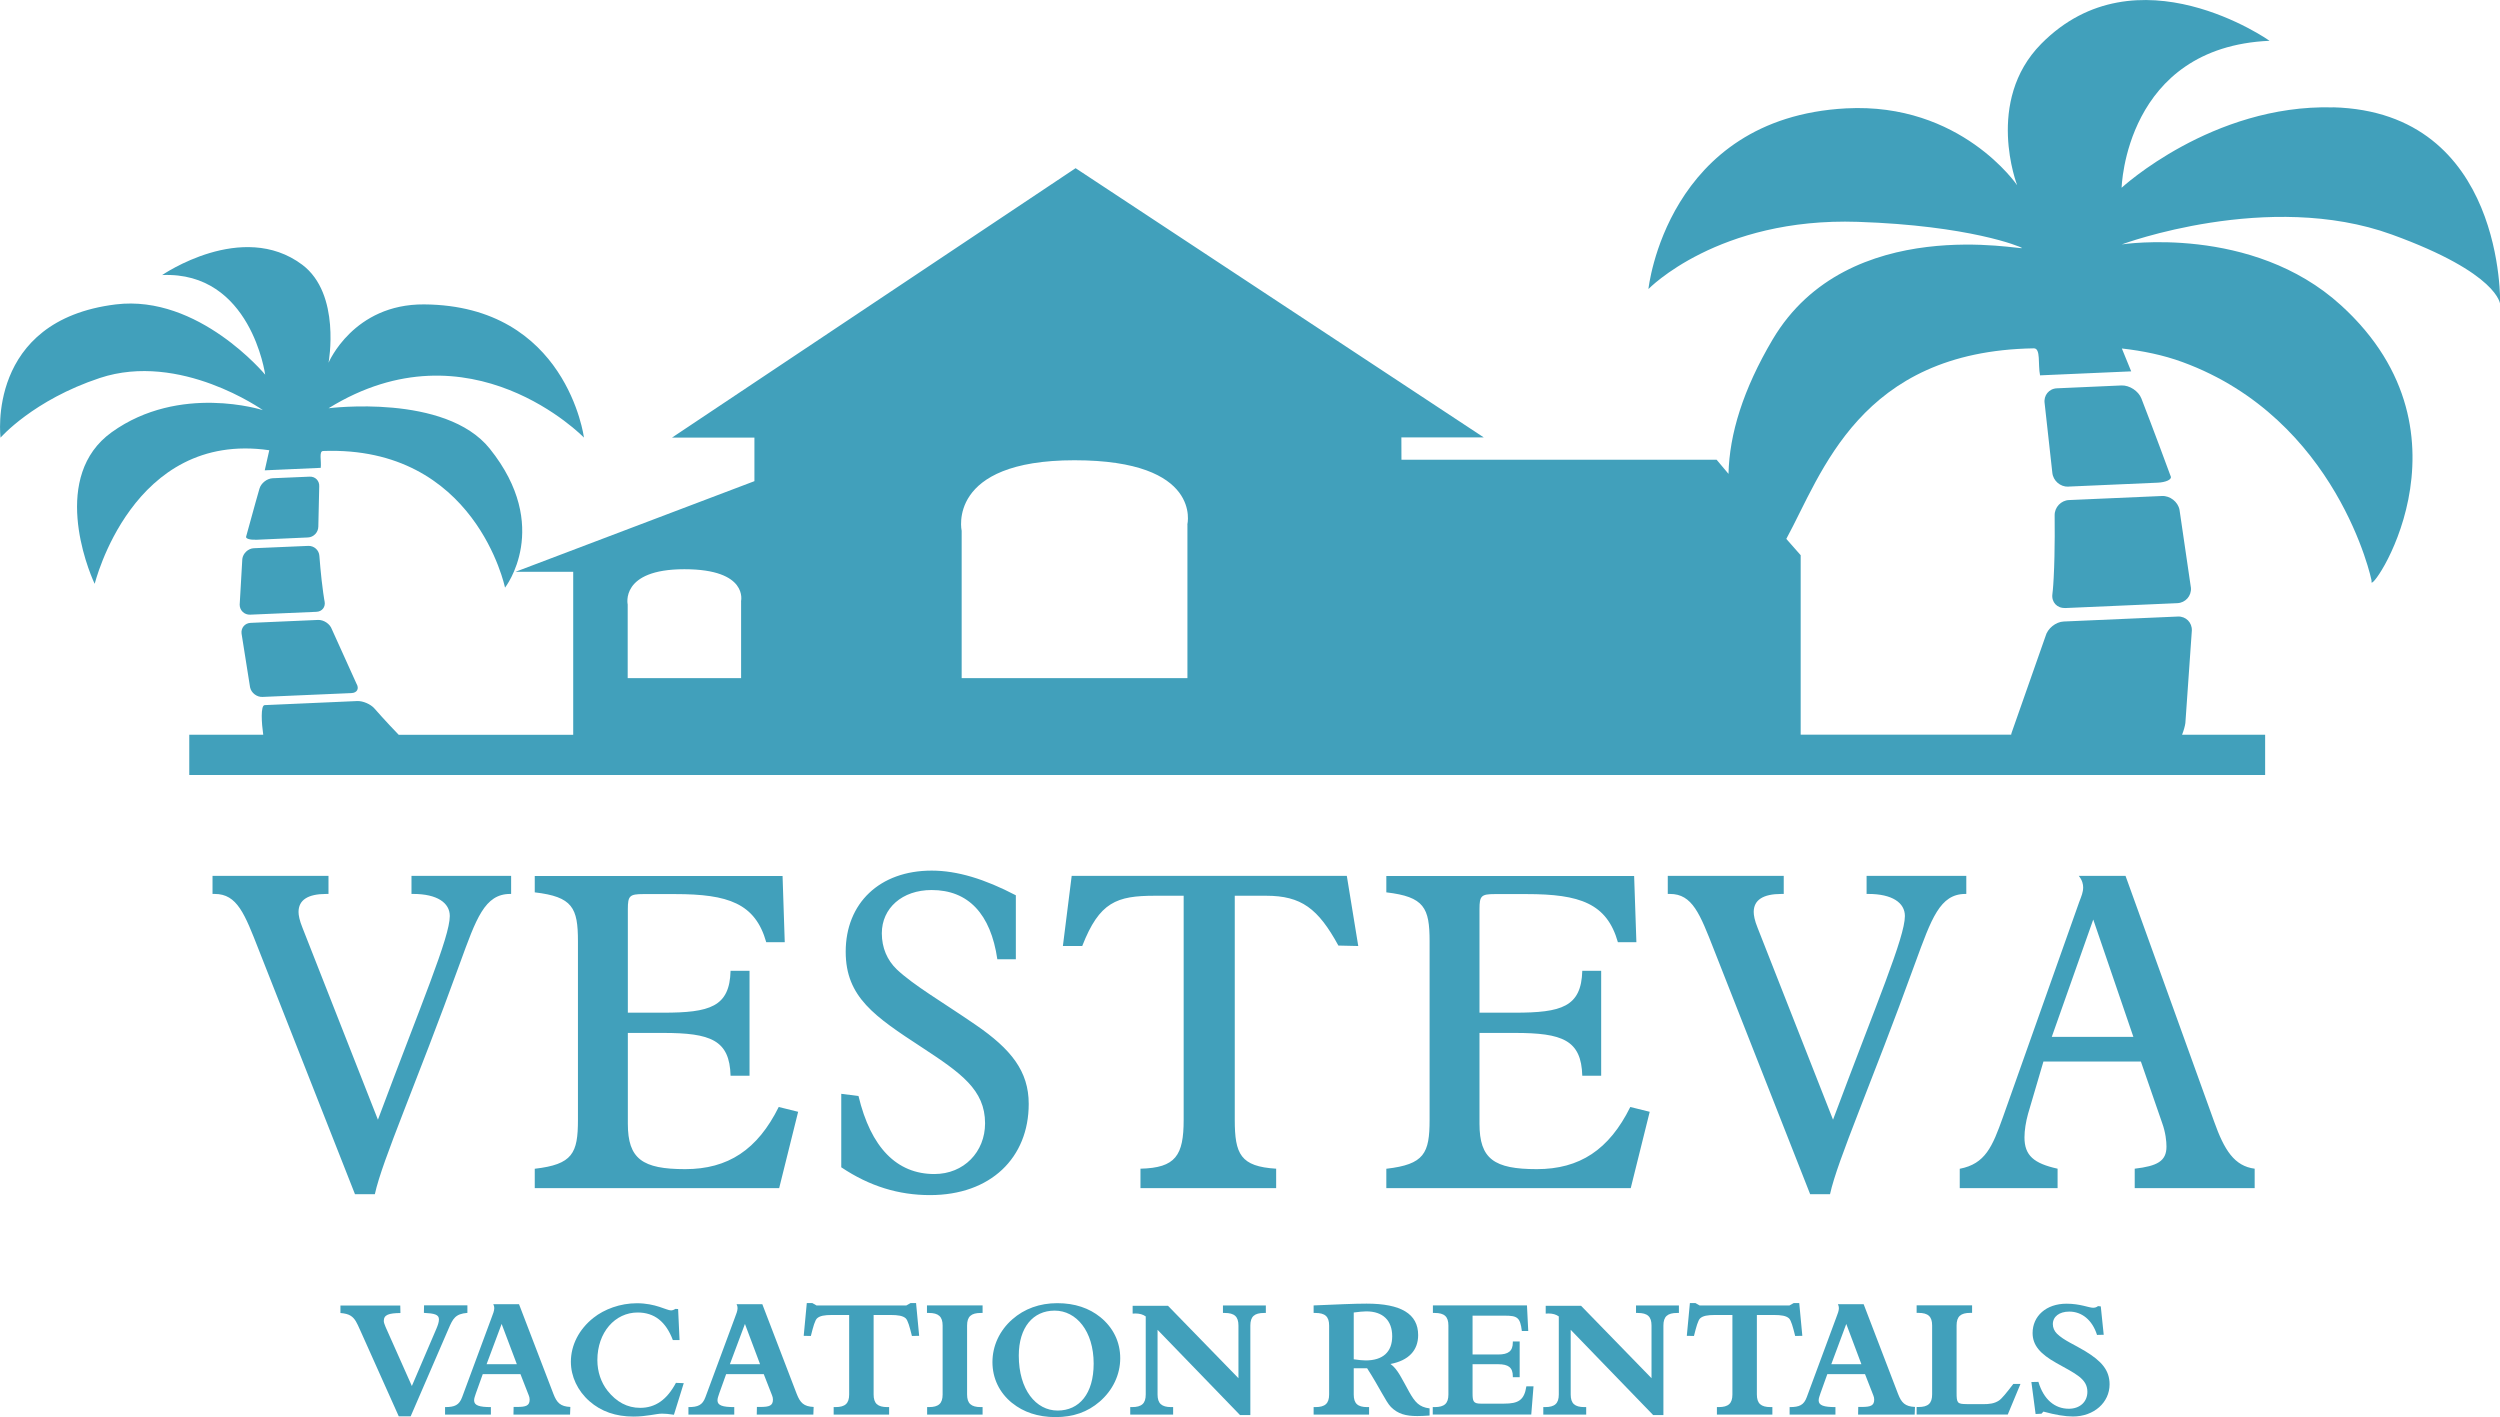 <?xml version="1.0" encoding="UTF-8"?>
<svg id="Layer_2" xmlns="http://www.w3.org/2000/svg" viewBox="0 0 332.21 188.33">
  <defs>
    <style>
      .cls-1 {
        fill: #41a0bb;
      }
    </style>
  </defs>
  <g id="Ebene_1">
    <g>
      <path class="cls-1" d="M272.65,137.78l5.51-15.59,5.33,15.59h-10.84ZM260.41,157.88h13.01v-2.58c-3.17-.7-4.4-1.76-4.4-4.16,0-.94.18-2.06.47-3.11l2.05-6.97h12.95l2.82,8.15c.47,1.29.58,2.46.58,3.16,0,1.93-1.23,2.58-4.22,2.93v2.58h15.94v-2.58c-2.7-.35-4.04-2.47-5.39-6.27l-11.77-32.64h-6.21c.47.58.58,1.12.58,1.53,0,.64-.23,1.17-.52,1.93l-10.14,28.6c-1.4,3.92-2.34,6.21-5.74,6.86v2.58ZM240.54,158.69h2.64c1-4.57,5.45-14.53,11.31-30.7,2.17-5.92,3.29-9.2,6.68-9.2h.12v-2.4h-13.25v2.4h.23c3.17,0,4.86,1.17,4.86,2.93,0,2.82-3.75,11.55-9.55,27.07l-10.02-25.49c-.41-1-.52-1.7-.52-2.11,0-1.59,1.23-2.4,3.69-2.4h.3v-2.4h-15.41v2.4h.29c2.98,0,3.98,2.64,5.86,7.44l12.77,32.46ZM184.23,157.88h32.47l2.52-10.14-2.58-.64c-2.81,5.69-6.74,8.26-12.42,8.26s-7.62-1.35-7.62-6.03v-12.07h4.69c6.33,0,8.84.94,8.97,5.69h2.51v-13.95h-2.51c-.13,4.81-2.76,5.57-8.97,5.57h-4.69v-13.77c0-1.75.23-1.99,2.04-1.99h4.22c7.09,0,10.67,1.24,12.13,6.39h2.46l-.3-8.79h-32.93v2.17c5.04.59,5.75,2.05,5.75,6.5v23.73c0,4.45-.7,5.92-5.75,6.5v2.58ZM151.54,157.88h18.04v-2.58c-4.74-.29-5.5-1.93-5.5-6.5v-29.77h4.16c4.69,0,6.92,1.7,9.61,6.62l2.64.06-1.52-9.32h-36.56l-1.17,9.32h2.57c2.29-5.86,4.57-6.68,9.67-6.68h3.81v29.77c0,4.75-1.06,6.39-5.74,6.5v2.58ZM111.8,155.12c3.76,2.52,7.62,3.69,11.78,3.69,8.08,0,13.12-4.97,13.12-12.12,0-4.34-2.34-7.27-7.03-10.49-4.52-3.11-8.2-5.22-10.5-7.38-1.28-1.23-1.99-2.87-1.99-4.8,0-3.34,2.7-5.75,6.62-5.75,4.86,0,7.85,3.16,8.73,9.2h2.46v-8.5c-4.16-2.17-7.79-3.28-11.19-3.28-6.92,0-11.42,4.34-11.42,10.78,0,6.04,3.86,8.61,10.14,12.72,5.16,3.39,8.38,5.62,8.38,10.08,0,3.8-2.81,6.74-6.74,6.74-4.99,0-8.44-3.51-10.08-10.37l-2.29-.29v9.79ZM71.09,157.88h32.45l2.52-10.14-2.58-.64c-2.82,5.69-6.75,8.26-12.43,8.26s-7.62-1.35-7.62-6.03v-12.07h4.68c6.33,0,8.85.94,8.97,5.69h2.52v-13.95h-2.52c-.12,4.81-2.76,5.57-8.97,5.57h-4.68v-13.77c0-1.75.23-1.99,2.05-1.99h4.22c7.09,0,10.66,1.24,12.12,6.39h2.46l-.29-8.79h-32.93v2.17c5.03.59,5.74,2.05,5.74,6.5v23.73c0,4.45-.71,5.92-5.74,6.5v2.58ZM47.18,158.69h2.63c1-4.57,5.45-14.53,11.31-30.7,2.16-5.92,3.28-9.2,6.68-9.2h.12v-2.4h-13.24v2.4h.23c3.16,0,4.86,1.17,4.86,2.93,0,2.82-3.75,11.55-9.55,27.07l-10.02-25.49c-.41-1-.53-1.7-.53-2.11,0-1.59,1.23-2.4,3.69-2.4h.29v-2.4h-15.41v2.4h.29c2.99,0,3.98,2.64,5.86,7.44l12.78,32.46Z"/>
      <g>
        <path class="cls-1" d="M35.78,59.84l-.6,2.66,7.44-.33c.11-.91-.27-2.22.32-2.24,20.27-.74,24.17,18.16,24.17,18.16,0,0,6.31-8.08-2.03-18.47-5.9-7.36-21.42-5.37-21.42-5.37,18.86-11.66,33.94,3.9,33.94,3.9,0,0-2.28-17.57-21.25-17.7-9.4-.06-12.69,7.75-12.69,7.75,0,0,1.69-9.14-3.51-13.03-7.97-5.96-18.6,1.38-18.6,1.38,11.8-.51,13.69,13.24,13.69,13.24,0,0-8.85-10.68-19.85-9.34C-1.89,42.57.07,58.16.07,58.16c0,0,4.33-4.99,13.19-7.93,10.68-3.54,21.67,4.27,21.67,4.27,0,0-11.04-3.56-20.08,2.93-8.08,5.8-3.3,17.97-2.27,20.15.02.04,4.93-20.4,23.21-17.75Z"/>
        <path class="cls-1" d="M33.23,91.33c.15.74.9,1.32,1.66,1.28l11.81-.51c.76-.03,1.06-.6.67-1.25l-3.27-7.23c-.25-.72-1.08-1.27-1.84-1.24l-8.96.39c-.76.03-1.3.67-1.2,1.43l1.13,7.13Z"/>
        <path class="cls-1" d="M33.97,71.73l6.95-.31c.76-.03,1.37-.68,1.38-1.44l.12-5.33c.05-.75-.52-1.35-1.28-1.31l-4.9.21c-.76.03-1.55.65-1.76,1.38,0,0-.85,2.96-1.72,6.18l-.06.22c-.05.25.53.42,1.29.39Z"/>
        <path class="cls-1" d="M31.85,80.36c0,.76.63,1.35,1.39,1.32l8.81-.38c.76-.03,1.24-.66,1.08-1.4,0,0-.06-.26-.18-1.13-.32-2.24-.51-4.91-.51-4.91-.05-.76-.71-1.35-1.48-1.32l-7.23.31c-.75.03-1.44.68-1.53,1.43l-.35,6.08Z"/>
        <path class="cls-1" d="M274.85,64.66l11.88-.52c1.07-.05,1.86-.41,1.74-.8l-.13-.34c-1.87-5.11-3.78-10.04-3.78-10.04-.39-1-1.58-1.78-2.65-1.74l-8.57.38c-1.07.04-1.8.95-1.64,2l1.02,9.21c.1,1.07,1.06,1.9,2.12,1.86Z"/>
        <path class="cls-1" d="M274.43,80.8l14.91-.65c1.07-.05,1.88-.96,1.8-2.03l-1.52-10.39c-.21-1.05-1.26-1.87-2.33-1.82l-12.35.54c-1.06.04-1.93.96-1.91,2.03,0,0,.07,4.65-.13,8.32-.07,1.43-.17,2.15-.17,2.15-.14,1.06.62,1.89,1.7,1.84Z"/>
        <path class="cls-1" d="M309.98,14.27c-16.02-.42-28.05,10.68-28.05,10.68,0,0,.46-18.69,19.66-19.53,0,0-17.64-12.45-30.34.4-7.54,7.63-3.2,18.8-3.2,18.8,0,0-7.47-11.03-22.73-10.22-23.88,1.27-26.27,24.01-26.27,24.01,0,0,9.23-9.55,27.84-8.93,14.77.49,21.59,3.28,21.79,3.47.45.42-23.07-4.82-33.13,12.17-3.93,6.65-5.74,12.57-5.86,17.85l-1.58-1.88h-41.88s-.01-2.97-.01-2.97h10.94l-54.23-35.77-53.63,35.8h10.95v5.79l-31.74,12.04h7.66v21.66h-23.19c-1.72-1.77-3.23-3.5-3.23-3.5-.5-.57-1.52-1.01-2.28-.98l-12.3.54c-.56.02-.41,2.43-.19,3.94h-9.83v5.35h275.85v-5.35h-11.04c.23-.59.39-1.17.44-1.56l.86-12.29c.04-1.07-.8-1.91-1.86-1.86l-15.16.66c-1.06.04-2.16.93-2.43,1.97l-4.47,12.73c-.06.12-.06.23-.09.34h-27.97v-23.85l-1.91-2.17c4.74-8.69,9.73-24.94,32.89-25.32.95-.02.53,2.14.83,3.59l12.11-.53c-.48-1.2-.89-2.2-1.24-3.04,2.74.31,5.49.86,8.07,1.81,20.57,7.55,25.15,28.96,25.12,29.1-.65,2.54,15.01-19.28-4.07-36.65-11.83-10.78-29.13-8.09-29.13-8.09,0,0,19.49-7.27,35.89-1.31,14.27,5.18,14.39,9.28,14.39,9.28,0,0,.71-25.59-22.23-26.19ZM98.48,79.9v10.21h-15.07v-9.78s-1.05-4.69,7.53-4.69,7.53,4.27,7.53,4.27ZM157.79,69.7v20.41h-30v-19.57s-2.08-9.38,14.99-9.38,15,8.54,15,8.54Z"/>
      </g>
      <g>
        <path class="cls-1" d="M47.8,176.63c-.35-.78-.61-1.41-1.19-1.78-.3-.2-.78-.33-1.37-.37v-1h7.95l.02,1c-1.54.02-2.21.22-2.21,1.06,0,.17.09.45.24.8l3.49,7.84,3.25-7.59c.2-.48.35-.89.35-1.26,0-.65-.59-.8-2-.87l.02-1h5.76v1c-1.62.13-1.93.78-2.51,2.12l-5.03,11.63h-1.58l-5.2-11.61Z"/>
        <path class="cls-1" d="M59.16,186.98c1.26,0,1.86-.26,2.25-1.32l3.9-10.53c.22-.56.37-.97.37-1.3,0-.19-.04-.35-.13-.52h3.42l4.57,11.92c.45,1.17.93,1.67,2.25,1.73l-.04,1.02h-7.52l.02-1.02h.46c1.19,0,1.67-.17,1.67-.98,0-.19-.04-.37-.11-.54l-1.11-2.84h-5.01l-.91,2.54c-.13.39-.24.67-.24.95,0,.67.69.89,2.23.89v1h-6.09v-1ZM68.68,181.28l-2.02-5.35-2,5.35h4.01Z"/>
        <path class="cls-1" d="M89.57,188c-.69-.11-1.24-.15-1.6-.15-.76,0-2.04.39-3.79.39-2.34,0-4.29-.67-5.85-2.04-1.58-1.39-2.47-3.29-2.47-5.24,0-2.19,1.06-4.31,3.01-5.85,1.43-1.13,3.53-1.93,5.76-1.93,2.49,0,3.94.95,4.53.95.2,0,.39-.07.58-.2l.37.02.19,4.12h-.89c-.93-2.45-2.45-3.66-4.68-3.66-2.99,0-5.35,2.62-5.35,6.33,0,1.56.5,2.97,1.34,4.05,1.19,1.51,2.64,2.29,4.35,2.29,2.02,0,3.56-1.08,4.75-3.32l1.04.04-1.3,4.18Z"/>
        <path class="cls-1" d="M91.49,186.98c1.26,0,1.86-.26,2.25-1.32l3.9-10.53c.22-.56.37-.97.37-1.3,0-.19-.04-.35-.13-.52h3.42l4.57,11.92c.46,1.17.93,1.67,2.25,1.73l-.04,1.02h-7.52l.02-1.02h.46c1.19,0,1.67-.17,1.67-.98,0-.19-.04-.37-.11-.54l-1.11-2.84h-5l-.91,2.54c-.13.39-.24.67-.24.95,0,.67.69.89,2.23.89v1h-6.09v-1ZM101,181.28l-2.01-5.35-2,5.35h4.01Z"/>
        <path class="cls-1" d="M110.56,174.74c-1,0-1.62.11-1.99.45-.28.28-.5,1.06-.82,2.34l-.95-.02.41-4.35h.74l.56.32h11.92l.56-.32h.74l.41,4.35-.96.02c-.32-1.28-.54-2.06-.82-2.34-.37-.34-1.02-.45-2.02-.45h-2.25v10.57c0,1.19.54,1.67,1.82,1.67h.24v1h-7.37v-1h.24c1.28,0,1.82-.48,1.82-1.67v-10.57h-2.28Z"/>
        <path class="cls-1" d="M130.33,186.98h.24v1h-7.37v-1h.24c1.28,0,1.82-.48,1.82-1.67v-9.17c0-1.19-.56-1.67-1.82-1.67h-.26v-1h7.39v1h-.24c-1.28,0-1.82.48-1.82,1.67v9.17c0,1.19.54,1.67,1.82,1.67Z"/>
        <path class="cls-1" d="M134.52,186.46c-1.73-1.39-2.64-3.32-2.64-5.46s.93-4.18,2.64-5.68c1.6-1.41,3.64-2.15,5.98-2.15s4.25.67,5.72,1.86c1.71,1.39,2.64,3.29,2.64,5.46s-.98,4.25-2.73,5.76c-1.6,1.39-3.53,2.06-5.87,2.06s-4.27-.67-5.74-1.86ZM140.54,187.44c2.88,0,4.79-2.23,4.79-6.24,0-4.31-2.3-7.04-5.18-7.04s-4.77,2.23-4.77,5.98c0,4.53,2.28,7.3,5.16,7.3Z"/>
        <path class="cls-1" d="M155.65,186.98h.24v1h-5.7v-1h.24c1.28,0,1.82-.48,1.82-1.67v-10.38c-.37-.26-.8-.39-1.39-.39-.11,0-.22,0-.35.02v-1.04h4.7l9.36,9.62v-7c0-1.19-.54-1.67-1.82-1.67h-.24v-1h5.7v1h-.24c-1.28,0-1.82.48-1.82,1.67v11.9h-1.37l-10.96-11.33v8.6c0,1.19.54,1.67,1.82,1.67Z"/>
        <path class="cls-1" d="M181.69,186.98h.24v1h-7.37v-1h.24c1.28,0,1.82-.48,1.82-1.67v-9.17c0-1.19-.54-1.67-1.82-1.67h-.24v-1c3.06-.13,5.4-.24,7.04-.24,4.57,0,6.85,1.36,6.85,4.18,0,2.02-1.25,3.38-3.68,3.84.97.67,1.56,2.06,2.51,3.75.74,1.3,1.3,1.99,2.69,2.15v.95c-.61.04-1.13.07-1.63.07-1.54,0-2.58-.28-3.51-1.21-.69-.71-1.52-2.6-3.16-5.14h-1.78v3.49c0,1.19.52,1.67,1.8,1.67ZM179.89,180.63c.65.09,1.17.15,1.58.15,2.3,0,3.53-1.13,3.53-3.21s-1.21-3.31-3.44-3.31c-.41,0-.95.06-1.67.15v6.22Z"/>
        <path class="cls-1" d="M190.41,186.98h.24c1.28,0,1.82-.48,1.82-1.67v-9.17c0-1.19-.54-1.67-1.82-1.67h-.24v-1h12.5l.17,3.4h-.85c-.22-1.82-.61-2.04-2.28-2.04h-4.27v5.16h3.4c1.36,0,1.95-.45,1.95-1.6v-.13h.91v4.75h-.91v-.13c0-1.15-.58-1.6-1.95-1.6h-3.4v3.83c0,1.08.09,1.41,1.08,1.41h3.1c1.91,0,2.69-.46,2.97-2.3h.95l-.3,3.75h-13.09v-1Z"/>
        <path class="cls-1" d="M210.54,186.98h.24v1h-5.7v-1h.24c1.28,0,1.82-.48,1.82-1.67v-10.38c-.37-.26-.8-.39-1.39-.39-.11,0-.22,0-.35.02v-1.04h4.7l9.36,9.62v-7c0-1.19-.54-1.67-1.82-1.67h-.24v-1h5.7v1h-.24c-1.28,0-1.82.48-1.82,1.67v11.9h-1.36l-10.96-11.33v8.6c0,1.19.54,1.67,1.82,1.67Z"/>
        <path class="cls-1" d="M227.91,174.74c-1,0-1.62.11-1.99.45-.28.28-.5,1.06-.82,2.34l-.95-.02.41-4.35h.74l.56.32h11.92l.57-.32h.74l.41,4.35-.95.02c-.32-1.28-.54-2.06-.82-2.34-.37-.34-1.02-.45-2.02-.45h-2.25v10.57c0,1.19.54,1.67,1.82,1.67h.24v1h-7.37v-1h.24c1.28,0,1.82-.48,1.82-1.67v-10.57h-2.28Z"/>
        <path class="cls-1" d="M237.84,186.98c1.26,0,1.86-.26,2.25-1.32l3.9-10.53c.22-.56.37-.97.37-1.3,0-.19-.04-.35-.13-.52h3.42l4.57,11.92c.45,1.17.93,1.67,2.25,1.73l-.04,1.02h-7.52l.02-1.02h.45c1.19,0,1.67-.17,1.67-.98,0-.19-.04-.37-.11-.54l-1.11-2.84h-5.01l-.91,2.54c-.13.39-.24.67-.24.95,0,.67.69.89,2.23.89v1h-6.09v-1ZM247.35,181.28l-2.01-5.35-1.99,5.35h4.01Z"/>
        <path class="cls-1" d="M261.34,186.59h2.17c.84,0,1.5-.07,2.12-.48.39-.26,1-1.02,1.91-2.21h.95l-1.69,4.07h-12.11v-1h.24c1.28,0,1.82-.48,1.82-1.67v-9.17c0-1.19-.54-1.67-1.82-1.67h-.24v-1h7.37v1h-.24c-1.28,0-1.82.48-1.82,1.67v8.93c0,1.37.09,1.52,1.34,1.52Z"/>
        <path class="cls-1" d="M270.88,183.65c.69,2.32,2.17,3.55,4.03,3.55,1.49,0,2.47-.93,2.47-2.25,0-1.75-1.6-2.41-4.14-3.84-2.12-1.19-3.14-2.34-3.14-3.97,0-2.25,1.8-3.9,4.51-3.9,1.82,0,2.97.54,3.53.54.24,0,.46-.06.65-.22l.37.04.39,3.77-.89.02c-.63-2-2.03-3.1-3.68-3.1-1.34,0-2.19.67-2.19,1.67,0,.46.19.91.54,1.26.93.91,2.36,1.47,3.75,2.32,2.21,1.34,3.25,2.56,3.25,4.42,0,2.4-2.06,4.27-4.87,4.27-1.02,0-2.32-.21-3.92-.65l-.26.28-.78.04-.56-4.25.95-.02Z"/>
      </g>
    </g>
  </g>
</svg>
